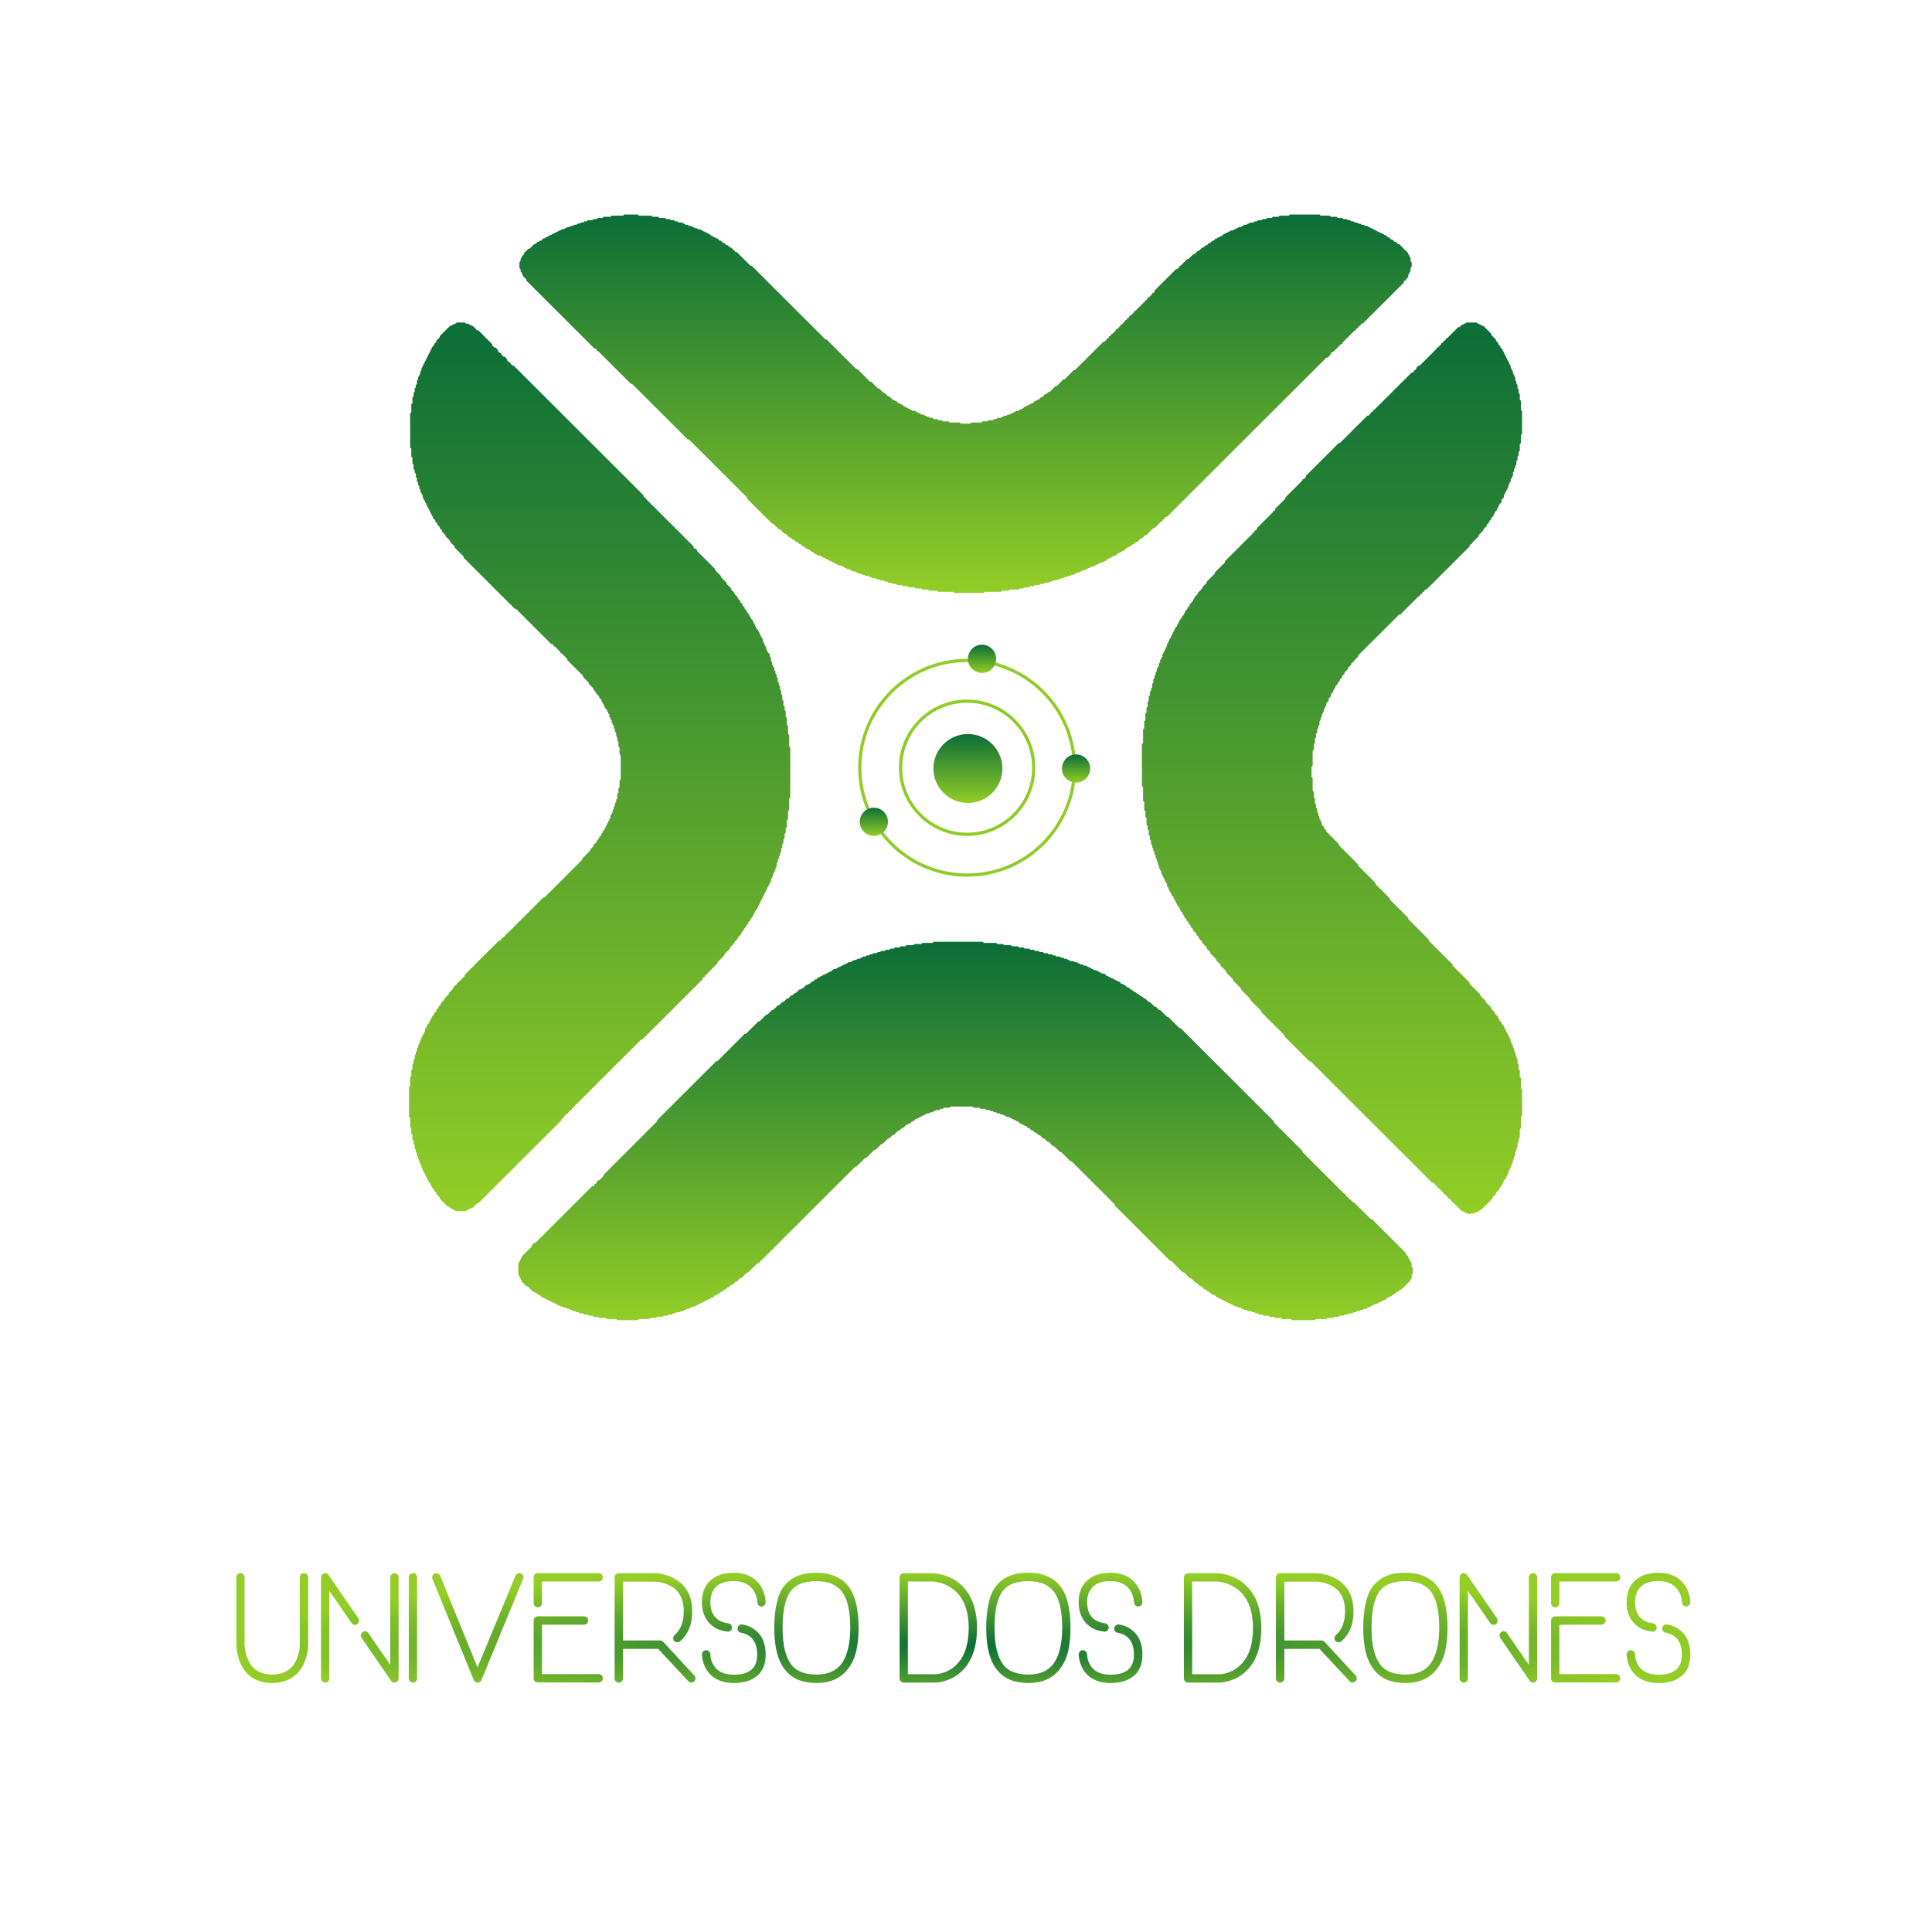 <svg xmlns="http://www.w3.org/2000/svg" fill="none" viewBox="0 0 1828 1828" height="1828" width="1828">
<path fill="url(#paint0_radial_56_80)" d="M257.625 1592.41C247.965 1592.41 239.823 1589.38 234.027 1583.58C223.815 1572.96 223.677 1557.22 223.677 1556.53V1492.5C223.677 1490.16 225.333 1488.5 227.679 1488.5C229.749 1488.5 231.405 1490.16 231.405 1492.5V1556.53C231.405 1556.81 231.681 1563.99 234.993 1571.02C239.133 1579.99 246.861 1584.41 257.625 1584.41C268.251 1584.41 276.117 1579.86 280.395 1570.75C283.569 1563.57 283.707 1556.53 283.707 1556.4V1492.5C283.707 1490.16 285.363 1488.5 287.571 1488.5C289.779 1488.5 291.573 1490.16 291.573 1492.5V1556.4C291.573 1556.81 291.573 1565.37 287.433 1574.2C284.949 1579.44 281.637 1583.72 277.359 1586.62C271.839 1590.48 265.215 1592.41 257.625 1592.41ZM373.141 1592C371.899 1592 370.657 1591.45 369.967 1590.21L342.091 1549.63C340.987 1547.84 341.401 1545.36 343.195 1544.25C344.851 1542.87 347.473 1543.29 348.577 1545.22L369.277 1575.3V1492.5C369.277 1490.29 371.071 1488.5 373.141 1488.5C375.349 1488.5 377.143 1490.29 377.143 1492.5V1588C377.143 1589.79 376.039 1591.31 374.383 1591.86C373.969 1591.86 373.555 1592 373.141 1592ZM307.729 1592C305.521 1592 303.727 1590.21 303.727 1588V1492.5C303.727 1490.71 304.831 1489.19 306.487 1488.64C308.143 1488.22 310.075 1488.78 310.903 1490.29L339.055 1531.14C340.159 1532.94 339.745 1535.42 338.089 1536.66C336.295 1537.9 333.811 1537.49 332.569 1535.56L311.593 1505.2V1588C311.593 1590.21 309.937 1592 307.729 1592ZM390.799 1592C388.591 1592 386.797 1590.34 386.797 1588V1492.5C386.797 1490.16 388.591 1488.5 390.799 1488.5C392.869 1488.5 394.663 1490.16 394.663 1492.5V1588C394.663 1590.34 392.869 1592 390.799 1592ZM409.187 1494.02C408.359 1491.95 409.325 1489.6 411.395 1488.78C413.327 1488.09 415.673 1488.91 416.501 1491.12L451.829 1577.65L487.709 1490.98C488.399 1489.47 489.779 1488.5 491.435 1488.5C491.849 1488.5 492.401 1488.64 492.815 1488.78C494.885 1489.6 495.851 1491.95 494.885 1494.02L455.555 1589.52C455.003 1591.03 453.623 1592 451.829 1592C450.311 1592 448.931 1591.03 448.241 1589.52L409.187 1494.02ZM508.796 1520.79C506.588 1520.79 504.932 1519 504.932 1516.79V1492.36C504.932 1490.16 506.588 1488.5 508.796 1488.5H566.48C568.688 1488.5 570.344 1490.16 570.344 1492.36C570.344 1494.57 568.688 1496.37 566.48 1496.37H512.798V1516.79C512.798 1519 511.004 1520.79 508.796 1520.79ZM566.48 1591.86H508.796C506.588 1591.86 504.932 1590.21 504.932 1588V1533.35C504.932 1531.14 506.588 1529.35 508.796 1529.35H552.542C554.75 1529.35 556.544 1531.14 556.544 1533.35C556.544 1535.42 554.75 1537.21 552.542 1537.21H512.798V1584H566.48C568.688 1584 570.344 1585.79 570.344 1588C570.344 1590.21 568.688 1591.86 566.48 1591.86ZM656.998 1585.38C658.378 1586.89 658.378 1589.52 656.722 1590.9C655.894 1591.72 655.066 1592 653.962 1592C652.996 1592 651.892 1591.59 651.202 1590.62L622.774 1560.12H589.516V1588.14C589.516 1590.21 587.584 1592 585.514 1592C583.306 1592 581.512 1590.21 581.512 1588.14V1492.5C581.512 1490.29 583.306 1488.5 585.514 1488.5H619.186C620.152 1488.5 634.918 1488.64 645.406 1498.99C651.754 1505.2 654.928 1513.62 654.928 1524.24C654.928 1531 653.824 1537.08 651.616 1542.04C649.684 1546.32 646.924 1549.91 643.474 1552.95C641.68 1554.33 639.334 1554.05 637.816 1552.53C636.436 1550.88 636.85 1548.25 638.368 1546.87C644.164 1542.04 646.924 1534.45 646.924 1524.24C646.924 1515.96 644.578 1509.2 639.886 1504.51C635.608 1500.37 630.364 1498.44 626.638 1497.47C622.36 1496.5 619.186 1496.5 619.186 1496.5H589.516V1552.12H624.706C625.672 1552.12 626.776 1552.67 627.466 1553.36L656.998 1585.38ZM724.444 1515.96C724.444 1518.17 722.65 1519.96 720.58 1519.96C718.372 1519.96 716.578 1518.31 716.578 1516.1H716.44H716.578C716.44 1515.96 716.44 1510.72 713.542 1505.75C709.954 1499.4 703.33 1495.95 694.222 1495.95C676.006 1495.95 672.142 1506.99 672.142 1515.96C672.142 1524.1 675.04 1534.18 689.254 1535.97C691.324 1536.25 692.842 1538.32 692.566 1540.39C692.29 1542.32 690.634 1543.84 688.702 1543.84C688.564 1543.84 688.288 1543.84 688.15 1543.7C682.63 1543.15 678.076 1541.49 674.488 1538.73C671.314 1536.39 668.83 1533.49 667.174 1529.9C664.138 1523.97 664.138 1518.03 664.138 1515.96C664.138 1515 664.138 1512.79 664.552 1510.03C665.242 1506.58 666.208 1503.4 668.002 1500.51C670.21 1496.78 673.384 1493.88 677.386 1491.67C681.802 1489.47 687.598 1488.09 694.222 1488.09C709.54 1488.09 716.992 1495.68 720.58 1502.02C724.03 1508.37 724.444 1514.58 724.444 1515.82V1515.96ZM721.822 1551.57C724.444 1557.5 724.444 1563.3 724.444 1565.5C724.444 1567.99 724.444 1574.47 720.718 1580.68C718.372 1584.41 715.06 1587.03 711.058 1589.1C706.78 1591.17 700.984 1592.41 694.36 1592.41C678.904 1592.41 671.452 1585.1 668.002 1579.03C664.276 1572.4 664.138 1565.78 664.138 1565.5C664.138 1563.3 665.932 1561.36 668.14 1561.36C670.21 1561.36 672.142 1563.3 672.142 1565.5C672.142 1565.64 672.142 1570.47 674.902 1575.16C678.628 1581.51 684.976 1584.55 694.36 1584.55C709.264 1584.55 716.44 1578.2 716.44 1565.5C716.44 1553.77 711.334 1546.74 700.984 1544.8C698.776 1544.39 697.396 1542.32 697.948 1540.11C698.362 1537.9 700.294 1536.66 702.64 1537.08C707.47 1537.9 711.748 1539.84 715.06 1542.73C717.958 1544.94 720.304 1547.98 721.822 1551.57ZM772.619 1592.41C759.233 1592.41 749.573 1588.41 743.087 1580.27C736.049 1571.85 732.599 1558.74 732.599 1540.25C732.599 1530.87 733.427 1523.28 734.945 1516.65C736.463 1509.89 738.809 1504.37 742.259 1500.23C745.709 1495.95 749.987 1492.92 755.231 1490.85C760.061 1488.91 765.857 1488.09 772.619 1488.09C779.381 1488.09 785.315 1489.05 790.145 1491.4C795.389 1493.47 799.667 1496.92 803.117 1501.33C809.327 1509.89 812.363 1522.59 812.363 1540.25C812.363 1548.81 811.535 1556.4 810.017 1562.88C808.361 1569.23 805.739 1574.89 802.151 1579.3C795.527 1588 785.591 1592.41 772.619 1592.41ZM772.619 1496.09C760.889 1496.09 753.161 1498.99 748.331 1505.2C743.087 1512.1 740.465 1523.55 740.465 1540.25C740.465 1556.81 743.363 1568.13 748.883 1575.3C753.851 1581.51 761.717 1584.41 772.619 1584.41C783.245 1584.41 790.973 1581.1 796.217 1574.2C801.599 1566.88 804.497 1555.43 804.497 1540.25C804.497 1524.52 802.013 1513.48 796.907 1506.3C791.801 1499.4 783.935 1496.09 772.619 1496.09ZM885.093 1592H855.009C852.801 1592 851.145 1590.21 851.145 1588V1492.5C851.145 1490.29 852.801 1488.5 855.009 1488.5H882.195C882.609 1488.5 893.097 1488.64 903.447 1494.99C909.519 1498.85 914.487 1504.23 918.075 1510.86C922.215 1518.86 924.423 1528.66 924.423 1540.25C924.423 1551.7 922.491 1561.64 918.489 1569.64C915.177 1576.27 910.761 1581.37 904.965 1585.38C895.167 1591.86 885.507 1592 885.093 1592ZM859.011 1584.13H885.093C885.231 1584.13 893.235 1584 900.825 1578.61C911.175 1571.3 916.557 1558.6 916.557 1540.25C916.557 1522.17 910.761 1509.2 899.445 1502.02C891.027 1496.5 882.333 1496.37 882.195 1496.37H859.011V1584.13ZM973.15 1592.41C959.764 1592.41 950.104 1588.41 943.618 1580.27C936.58 1571.85 933.13 1558.74 933.13 1540.25C933.13 1530.87 933.958 1523.28 935.476 1516.65C936.994 1509.89 939.34 1504.37 942.79 1500.23C946.24 1495.95 950.518 1492.92 955.762 1490.85C960.592 1488.91 966.388 1488.09 973.15 1488.09C979.912 1488.09 985.846 1489.05 990.676 1491.4C995.92 1493.47 1000.2 1496.92 1003.65 1501.33C1009.86 1509.89 1012.89 1522.59 1012.89 1540.25C1012.89 1548.81 1012.07 1556.4 1010.55 1562.88C1008.89 1569.23 1006.27 1574.89 1002.68 1579.3C996.058 1588 986.122 1592.41 973.15 1592.41ZM973.15 1496.09C961.42 1496.09 953.692 1498.99 948.862 1505.2C943.618 1512.1 940.996 1523.55 940.996 1540.25C940.996 1556.81 943.894 1568.13 949.414 1575.3C954.382 1581.51 962.248 1584.41 973.15 1584.41C983.776 1584.41 991.504 1581.1 996.748 1574.2C1002.13 1566.88 1005.03 1555.43 1005.03 1540.25C1005.03 1524.52 1002.54 1513.48 997.438 1506.3C992.332 1499.4 984.466 1496.09 973.15 1496.09ZM1080.9 1515.96C1080.9 1518.17 1079.11 1519.96 1077.04 1519.96C1074.83 1519.96 1073.03 1518.31 1073.03 1516.1H1072.9H1073.03C1072.9 1515.96 1072.9 1510.72 1070 1505.75C1066.41 1499.4 1059.79 1495.95 1050.68 1495.95C1032.46 1495.95 1028.6 1506.99 1028.6 1515.96C1028.6 1524.1 1031.5 1534.18 1045.71 1535.97C1047.78 1536.25 1049.3 1538.32 1049.02 1540.39C1048.75 1542.32 1047.09 1543.84 1045.16 1543.84C1045.02 1543.84 1044.74 1543.84 1044.61 1543.7C1039.09 1543.15 1034.53 1541.49 1030.94 1538.73C1027.77 1536.39 1025.29 1533.49 1023.63 1529.9C1020.59 1523.97 1020.59 1518.03 1020.59 1515.96C1020.59 1515 1020.59 1512.79 1021.01 1510.03C1021.7 1506.58 1022.66 1503.4 1024.46 1500.51C1026.67 1496.78 1029.84 1493.88 1033.84 1491.67C1038.26 1489.47 1044.05 1488.09 1050.68 1488.09C1066 1488.09 1073.45 1495.68 1077.04 1502.02C1080.49 1508.37 1080.9 1514.58 1080.9 1515.82V1515.96ZM1078.28 1551.57C1080.9 1557.5 1080.9 1563.3 1080.9 1565.5C1080.9 1567.99 1080.9 1574.47 1077.17 1580.68C1074.83 1584.41 1071.52 1587.03 1067.51 1589.1C1063.24 1591.17 1057.44 1592.41 1050.82 1592.41C1035.36 1592.41 1027.91 1585.1 1024.46 1579.03C1020.73 1572.4 1020.59 1565.78 1020.59 1565.5C1020.59 1563.3 1022.39 1561.36 1024.6 1561.36C1026.67 1561.36 1028.6 1563.3 1028.6 1565.5C1028.6 1565.64 1028.6 1570.47 1031.36 1575.16C1035.08 1581.51 1041.43 1584.55 1050.82 1584.55C1065.72 1584.55 1072.9 1578.2 1072.9 1565.5C1072.9 1553.77 1067.79 1546.74 1057.44 1544.8C1055.23 1544.39 1053.85 1542.32 1054.4 1540.11C1054.82 1537.9 1056.75 1536.66 1059.1 1537.08C1063.93 1537.9 1068.2 1539.84 1071.52 1542.73C1074.41 1544.94 1076.76 1547.98 1078.28 1551.57ZM1154.09 1592H1124C1121.79 1592 1120.14 1590.21 1120.14 1588V1492.5C1120.14 1490.29 1121.79 1488.5 1124 1488.5H1151.19C1151.6 1488.5 1162.09 1488.64 1172.44 1494.99C1178.51 1498.85 1183.48 1504.23 1187.07 1510.86C1191.21 1518.86 1193.42 1528.66 1193.42 1540.25C1193.42 1551.7 1191.48 1561.64 1187.48 1569.64C1184.17 1576.27 1179.75 1581.37 1173.96 1585.38C1164.16 1591.86 1154.5 1592 1154.09 1592ZM1128 1584.13H1154.09C1154.22 1584.13 1162.23 1584 1169.82 1578.61C1180.17 1571.3 1185.55 1558.6 1185.55 1540.25C1185.55 1522.17 1179.75 1509.2 1168.44 1502.02C1160.02 1496.5 1151.33 1496.37 1151.19 1496.37H1128V1584.13ZM1282.71 1585.38C1284.09 1586.89 1284.09 1589.52 1282.44 1590.9C1281.61 1591.72 1280.78 1592 1279.68 1592C1278.71 1592 1277.61 1591.59 1276.92 1590.62L1248.49 1560.12H1215.23V1588.14C1215.23 1590.21 1213.3 1592 1211.23 1592C1209.02 1592 1207.23 1590.21 1207.23 1588.14V1492.5C1207.23 1490.29 1209.02 1488.5 1211.23 1488.5H1244.9C1245.87 1488.5 1260.63 1488.64 1271.12 1498.99C1277.47 1505.2 1280.64 1513.62 1280.64 1524.24C1280.64 1531 1279.54 1537.08 1277.33 1542.04C1275.4 1546.32 1272.64 1549.91 1269.19 1552.95C1267.4 1554.33 1265.05 1554.05 1263.53 1552.53C1262.15 1550.88 1262.57 1548.25 1264.08 1546.87C1269.88 1542.04 1272.64 1534.45 1272.64 1524.24C1272.64 1515.96 1270.29 1509.2 1265.6 1504.51C1261.32 1500.37 1256.08 1498.44 1252.35 1497.47C1248.08 1496.5 1244.9 1496.5 1244.9 1496.5H1215.23V1552.12H1250.42C1251.39 1552.12 1252.49 1552.67 1253.18 1553.36L1282.71 1585.38ZM1329.87 1592.41C1316.49 1592.41 1306.83 1588.41 1300.34 1580.27C1293.3 1571.85 1289.85 1558.74 1289.85 1540.25C1289.85 1530.87 1290.68 1523.28 1292.2 1516.65C1293.72 1509.89 1296.06 1504.37 1299.51 1500.23C1302.96 1495.95 1307.24 1492.92 1312.49 1490.85C1317.32 1488.91 1323.11 1488.09 1329.87 1488.09C1336.64 1488.09 1342.57 1489.05 1347.4 1491.4C1352.64 1493.47 1356.92 1496.92 1360.37 1501.33C1366.58 1509.89 1369.62 1522.59 1369.62 1540.25C1369.62 1548.81 1368.79 1556.4 1367.27 1562.88C1365.62 1569.23 1362.99 1574.89 1359.41 1579.3C1352.78 1588 1342.85 1592.41 1329.87 1592.41ZM1329.87 1496.09C1318.14 1496.09 1310.42 1498.99 1305.59 1505.2C1300.34 1512.1 1297.72 1523.55 1297.72 1540.25C1297.72 1556.81 1300.62 1568.13 1306.14 1575.3C1311.11 1581.51 1318.97 1584.41 1329.87 1584.41C1340.5 1584.41 1348.23 1581.1 1353.47 1574.2C1358.85 1566.88 1361.75 1555.43 1361.75 1540.25C1361.75 1524.52 1359.27 1513.48 1354.16 1506.3C1349.06 1499.4 1341.19 1496.09 1329.87 1496.09ZM1450.46 1592C1449.22 1592 1447.97 1591.45 1447.28 1590.21L1419.41 1549.63C1418.3 1547.84 1418.72 1545.36 1420.51 1544.25C1422.17 1542.87 1424.79 1543.29 1425.89 1545.22L1446.59 1575.3V1492.5C1446.59 1490.29 1448.39 1488.5 1450.46 1488.5C1452.67 1488.5 1454.46 1490.29 1454.46 1492.5V1588C1454.46 1589.79 1453.36 1591.31 1451.7 1591.86C1451.29 1591.86 1450.87 1592 1450.46 1592ZM1385.05 1592C1382.84 1592 1381.04 1590.21 1381.04 1588V1492.5C1381.04 1490.71 1382.15 1489.19 1383.8 1488.64C1385.46 1488.22 1387.39 1488.78 1388.22 1490.29L1416.37 1531.14C1417.48 1532.94 1417.06 1535.42 1415.41 1536.66C1413.61 1537.9 1411.13 1537.49 1409.89 1535.56L1388.91 1505.2V1588C1388.91 1590.21 1387.25 1592 1385.05 1592ZM1471.43 1520.79C1469.22 1520.79 1467.56 1519 1467.56 1516.79V1492.36C1467.56 1490.16 1469.22 1488.5 1471.43 1488.5H1529.11C1531.32 1488.5 1532.98 1490.16 1532.98 1492.36C1532.98 1494.57 1531.32 1496.37 1529.11 1496.37H1475.43V1516.79C1475.43 1519 1473.64 1520.79 1471.43 1520.79ZM1529.11 1591.86H1471.43C1469.22 1591.86 1467.56 1590.21 1467.56 1588V1533.35C1467.56 1531.14 1469.22 1529.35 1471.43 1529.35H1515.17C1517.38 1529.35 1519.18 1531.14 1519.18 1533.35C1519.18 1535.42 1517.38 1537.21 1515.17 1537.21H1475.43V1584H1529.11C1531.32 1584 1532.98 1585.79 1532.98 1588C1532.98 1590.21 1531.32 1591.86 1529.11 1591.86ZM1599.34 1515.96C1599.34 1518.17 1597.55 1519.96 1595.48 1519.96C1593.27 1519.96 1591.48 1518.31 1591.48 1516.1H1591.34H1591.48C1591.34 1515.96 1591.34 1510.72 1588.44 1505.75C1584.85 1499.4 1578.23 1495.95 1569.12 1495.95C1550.9 1495.95 1547.04 1506.99 1547.04 1515.96C1547.04 1524.1 1549.94 1534.18 1564.15 1535.97C1566.22 1536.25 1567.74 1538.32 1567.46 1540.39C1567.19 1542.32 1565.53 1543.84 1563.6 1543.84C1563.46 1543.84 1563.19 1543.84 1563.05 1543.7C1557.53 1543.15 1552.97 1541.49 1549.39 1538.73C1546.21 1536.39 1543.73 1533.49 1542.07 1529.9C1539.04 1523.97 1539.04 1518.03 1539.04 1515.96C1539.04 1515 1539.04 1512.79 1539.45 1510.03C1540.14 1506.58 1541.11 1503.4 1542.9 1500.51C1545.11 1496.78 1548.28 1493.88 1552.28 1491.67C1556.7 1489.47 1562.5 1488.09 1569.12 1488.09C1584.44 1488.09 1591.89 1495.68 1595.48 1502.02C1598.93 1508.37 1599.34 1514.58 1599.34 1515.82V1515.96ZM1596.72 1551.57C1599.34 1557.5 1599.34 1563.3 1599.34 1565.5C1599.34 1567.99 1599.34 1574.47 1595.62 1580.68C1593.27 1584.41 1589.96 1587.03 1585.96 1589.1C1581.68 1591.17 1575.88 1592.41 1569.26 1592.41C1553.8 1592.41 1546.35 1585.1 1542.9 1579.03C1539.17 1572.4 1539.04 1565.78 1539.04 1565.5C1539.04 1563.3 1540.83 1561.36 1543.04 1561.36C1545.11 1561.36 1547.04 1563.3 1547.04 1565.5C1547.04 1565.64 1547.04 1570.47 1549.8 1575.16C1553.53 1581.51 1559.87 1584.55 1569.26 1584.55C1584.16 1584.55 1591.34 1578.2 1591.34 1565.5C1591.34 1553.77 1586.23 1546.74 1575.88 1544.8C1573.67 1544.39 1572.29 1542.32 1572.85 1540.11C1573.26 1537.9 1575.19 1536.66 1577.54 1537.08C1582.37 1537.9 1586.65 1539.84 1589.96 1542.73C1592.86 1544.94 1595.2 1547.98 1596.72 1551.57Z"></path>
<path fill="url(#paint1_linear_56_80)" d="M883.416 891.102L882.339 892.177H872.647L871.571 893.252H865.11L864.033 894.327H857.572L856.495 895.402H852.188L851.111 896.477H846.804L845.727 897.553H842.496L841.42 898.628H838.189L837.112 899.703H833.882L832.805 900.778H830.651L829.574 901.853H826.344L825.267 902.928H823.114L822.037 904.003H819.883L818.806 905.079H816.653L815.576 906.154H814.499L813.422 907.229H811.268L810.192 908.304H808.038L806.961 909.379H805.884L804.808 910.454H802.654L801.577 911.53H800.5L799.423 912.605H798.347L797.27 913.68H796.193L795.116 914.755H794.039L792.962 915.83H791.886L790.809 916.905H788.655L786.502 919.056H785.425L784.348 920.131H783.271L782.194 921.206H781.117L780.041 922.281H778.964L777.887 923.356H776.81L775.733 924.431H774.656L772.503 926.582H771.426L769.272 928.732H768.196L766.042 930.882H764.965L763.888 931.958H762.811L759.581 935.183H758.504L757.427 936.258H756.35L753.12 939.484H752.043L749.89 941.634H748.813L745.582 944.86H744.505L741.275 948.085H740.198L736.968 951.31H735.891L731.584 955.611H730.507L726.199 959.912H725.123L718.662 966.363H717.585L705.74 978.189H704.663L678.819 1003.99H677.742L621.747 1059.9V1060.98L571.137 1111.51V1112.58L566.829 1116.88H565.753L564.676 1117.96V1119.04L563.599 1120.11H562.522V1121.19L561.445 1122.26H560.369L506.527 1176.02H505.451L503.297 1178.17V1179.24L493.605 1188.92V1190L492.529 1191.07V1192.15L491.452 1193.22V1194.3L490.375 1195.37V1206.12L491.452 1207.2V1208.27L492.529 1209.35V1210.42L493.605 1211.5V1212.57L497.913 1216.87H498.99L504.374 1222.25H505.451L506.527 1223.33H507.604L509.758 1225.48H510.835L512.988 1227.63H514.065L515.142 1228.7H516.219L517.296 1229.78H518.372L519.449 1230.85H520.526L521.603 1231.93H522.68L523.757 1233H524.833L525.91 1234.08H526.987L528.064 1235.15H529.141L530.217 1236.23H532.371L533.448 1237.3H535.602L536.678 1238.38H538.832L539.909 1239.45H540.986L542.063 1240.53H544.216L545.293 1241.6H547.447L548.523 1242.68H551.754L552.831 1243.75H556.061L557.138 1244.83H560.369L561.445 1245.9H565.753L566.829 1246.98H573.29L574.367 1248.05H582.982L584.059 1249.13H603.441L604.518 1248.05H614.21L615.287 1246.98H620.671L621.747 1245.9H627.132L628.208 1244.83H631.439L632.516 1243.75H635.746L636.823 1242.68H638.977L640.053 1241.6H643.284L644.361 1240.53H646.514L647.591 1239.45H648.668L649.745 1238.38H651.899L652.975 1237.3H654.052L655.129 1236.23H657.283L658.359 1235.15H659.436L660.513 1234.08H661.59L662.667 1233H663.744L664.82 1231.93H665.897L666.974 1230.85H668.051L669.128 1229.78H670.205L671.281 1228.7H672.358L673.435 1227.63H674.512L676.666 1225.48H677.742L678.819 1224.4H679.896L682.05 1222.25H683.126L685.28 1220.1H686.357L688.511 1217.95H689.587L691.741 1215.8H692.818L696.048 1212.57H697.125L700.356 1209.35H701.432L706.817 1203.97H707.893L716.508 1195.37H717.585L809.115 1103.98H810.192L818.806 1095.38H819.883L827.421 1087.86H828.498L833.882 1082.48H834.959L840.343 1077.1H841.42L844.65 1073.88H845.727L850.034 1069.58H851.111L853.265 1067.43H854.341L857.572 1064.2H858.649L859.726 1063.13H860.802L862.956 1060.98H864.033L866.186 1058.83H867.263L868.34 1057.75H869.417L870.494 1056.68H871.571L872.647 1055.6H873.724L874.801 1054.53H875.878L876.955 1053.45H879.108L880.185 1052.38H882.339L883.416 1051.3H884.492L885.569 1050.23H888.8L889.877 1049.15H892.03L893.107 1048.07H898.491L899.568 1047H920.028L921.104 1048.07H926.489L927.565 1049.15H931.873L932.95 1050.23H936.18L937.257 1051.3H939.41L940.487 1052.38H942.641L943.718 1053.45H945.871L946.948 1054.53H949.102L950.179 1055.6H951.256L952.332 1056.68H954.486L955.563 1057.75H956.64L957.716 1058.83H958.793L959.87 1059.9H960.947L962.024 1060.98H963.101L965.254 1063.13H966.331L967.408 1064.2H968.485L969.562 1065.28H970.638L972.792 1067.43H973.869L976.022 1069.58H977.099L979.253 1071.73H980.33L982.483 1073.88H983.56L986.791 1077.1H987.868L991.098 1080.33H992.175L996.482 1084.63H997.559L1002.94 1090.01H1004.02L1012.63 1098.61H1013.71L1054.63 1139.46V1140.54L1107.39 1193.22H1108.47L1119.24 1203.97H1120.32L1125.7 1209.35H1126.78L1131.09 1213.65H1132.16L1135.39 1216.87H1136.47L1139.7 1220.1H1140.78L1142.93 1222.25H1144.01L1146.16 1224.4H1147.24L1148.31 1225.48H1149.39L1151.54 1227.63H1152.62L1153.7 1228.7H1154.78L1155.85 1229.78H1156.93L1158.01 1230.85H1159.08L1160.16 1231.93H1161.24L1162.31 1233H1163.39L1164.47 1234.08H1165.54L1166.62 1235.15H1167.7L1168.77 1236.23H1170.93L1172 1237.3H1174.16L1175.23 1238.38H1176.31L1177.39 1239.45H1179.54L1180.62 1240.53H1183.85L1184.93 1241.6H1187.08L1188.16 1242.68H1190.31L1191.39 1243.75H1194.62L1195.69 1244.83H1200L1201.08 1245.9H1205.39L1206.46 1246.98H1211.85L1212.92 1248.05H1221.54L1222.62 1249.13H1244.15L1245.23 1248.05H1254.92L1256 1246.98H1261.38L1262.46 1245.9H1266.76L1267.84 1244.83H1271.07L1272.15 1243.75H1275.38L1276.46 1242.68H1279.69L1280.76 1241.6H1282.92L1283.99 1240.53H1286.15L1287.22 1239.45H1289.38L1290.46 1238.38H1292.61L1293.69 1237.3H1294.76L1295.84 1236.23H1296.92L1297.99 1235.15H1299.07L1300.15 1234.08H1302.3L1303.38 1233H1304.45L1305.53 1231.93H1306.61L1307.68 1230.85H1308.76L1309.84 1229.78H1310.91L1313.07 1227.63H1314.15L1315.22 1226.55H1316.3L1318.45 1224.4H1319.53L1321.68 1222.25H1322.76L1324.91 1220.1H1325.99L1334.6 1211.5V1210.42L1335.68 1209.35V1206.12L1336.76 1205.05V1199.67L1335.68 1198.6V1195.37L1334.6 1194.3V1193.22L1333.53 1192.15V1191.07L1332.45 1190V1188.92L1330.3 1186.77V1185.7L1297.99 1153.44H1296.92L1280.76 1137.31H1279.69L1278.61 1136.24V1135.16H1277.53L1273.23 1130.86V1129.79H1272.15L1235.54 1093.23V1092.16H1234.46L1232.31 1090.01V1088.93L1205.39 1062.05V1060.98L1117.09 972.814H1116.01L1105.24 962.062H1104.16L1097.7 955.611H1096.63L1093.4 952.386H1092.32L1088.01 948.085H1086.94L1083.7 944.86H1082.63L1080.47 942.709H1079.4L1077.24 940.559H1076.17L1074.01 938.409H1072.94L1070.78 936.258H1069.71L1067.55 934.108H1066.48L1064.32 931.958H1063.25L1062.17 930.882H1061.09L1058.94 928.732H1057.86L1056.78 927.657H1055.71L1054.63 926.582H1053.55L1052.48 925.507H1051.4L1050.32 924.431H1049.25L1048.17 923.356H1047.09L1044.94 921.206H1042.79L1041.71 920.131H1040.63L1039.56 919.056H1038.48L1037.4 917.981H1035.25L1034.17 916.905H1033.09L1032.02 915.83H1030.94L1029.86 914.755H1028.79L1027.71 913.68H1025.56L1024.48 912.605H1022.33L1021.25 911.53H1020.17L1019.1 910.454H1016.94L1015.86 909.379H1012.63L1011.56 908.304H1010.48L1009.4 907.229H1007.25L1006.17 906.154H1004.02L1002.94 905.079H999.713L998.636 904.003H996.482L995.405 902.928H992.175L991.098 901.853H987.868L986.791 900.778H983.56L982.483 899.703H979.253L978.176 898.628H974.946L973.869 897.553H969.562L968.485 896.477H964.177L963.101 895.402H957.716L956.64 894.327H950.179L949.102 893.252H943.718L942.641 892.177H930.796L929.719 891.102H883.416Z"></path>
<path fill="url(#paint2_linear_56_80)" d="M1387.37 305.141L1386.29 306.216H1385.22L1384.14 307.291H1383.06L1380.91 309.441H1379.83L1369.06 320.193H1367.99V321.268L1366.91 322.343H1365.83V323.418L1364.76 324.493H1363.68V325.569L1360.45 328.794H1359.37V329.869L1343.22 345.997H1342.14L1339.99 348.147V349.222L1338.91 350.297H1337.84V351.372L1336.76 352.448H1335.68L1300.15 387.928H1299.07V389.003L1297.99 390.078H1296.92V391.153L1294.76 393.304H1293.69L1267.84 419.107H1266.77L1235.54 450.287V451.362L1233.38 453.513H1232.31V454.588L1216.15 470.715V471.79L1206.46 481.467V482.542L1205.39 483.617H1204.31V484.692L1189.23 499.744V500.82L1188.16 501.895H1187.08V502.97L1186 504.045H1184.93V505.12L1159.08 530.924V531.999L1149.39 541.676V542.751L1141.85 550.277V551.352L1137.55 555.653V556.728L1133.24 561.029V562.104L1130.01 565.329V566.404L1128.93 567.479V568.555L1125.7 571.78V572.855L1123.55 575.006V576.081L1121.39 578.231V579.306L1120.32 580.381V581.457L1118.16 583.607V584.682L1116.01 586.832V587.907L1114.93 588.983V590.058L1113.86 591.133V592.208L1111.7 594.358V595.434L1110.63 596.509V597.584L1109.55 598.659V599.734L1108.47 600.809V601.885L1107.4 602.96V604.035L1106.32 605.11V606.185L1105.24 607.26V608.336L1104.16 609.411V611.561L1103.09 612.636V613.711L1102.01 614.786V615.862L1100.93 616.937V618.012L1099.86 619.087V621.237L1098.78 622.313V623.388L1097.7 624.463V626.613L1096.63 627.688V629.839L1095.55 630.914V631.989L1094.47 633.064V635.214L1093.4 636.29V638.44L1092.32 639.515V641.665L1091.24 642.741V645.966L1090.17 647.041V650.267L1089.09 651.342V653.492L1088.01 654.567V657.793L1086.94 658.868V663.169L1085.86 664.244V668.544L1084.78 669.62V673.92L1083.71 674.995V681.446L1082.63 682.522V688.972L1081.55 690.048V702.95L1080.47 704.025V743.806L1081.55 744.881V757.783L1082.63 758.858V766.384L1083.71 767.459V772.835L1084.78 773.91V780.361L1085.86 781.436V784.662L1086.94 785.737V790.037L1088.01 791.113V794.338L1089.09 795.413V798.639L1090.17 799.714V801.864L1091.24 802.939V805.09L1092.32 806.165V808.315L1093.4 809.39V811.541L1094.47 812.616V814.766L1095.55 815.841V817.992L1096.63 819.067V821.217L1097.7 822.292V823.367L1098.78 824.443V826.593L1099.86 827.668V828.743L1100.93 829.818V830.893L1102.01 831.969V833.044L1103.09 834.119V835.194L1104.16 836.269V838.42L1105.24 839.495V840.57L1106.32 841.645V842.72L1107.4 843.795V844.871L1108.47 845.946V847.021L1110.63 849.171V850.246L1111.7 851.321V852.397L1112.78 853.472V854.547L1113.86 855.622V856.697L1116.01 858.848V859.923L1117.09 860.998V862.073L1119.24 864.223V865.299L1120.32 866.374V867.449L1122.47 869.599V870.674L1124.62 872.825V873.9L1126.78 876.05V877.125L1128.93 879.276V880.351L1132.16 883.576V884.651L1134.32 886.802V887.877L1137.55 891.102V892.178L1141.85 896.478V897.553L1145.08 900.779V901.854L1150.47 907.23V908.305L1154.78 912.606V913.681L1160.16 919.057V920.132L1166.62 926.583V927.658L1174.16 935.184V936.259L1182.77 944.86V945.936L1193.54 956.687V957.762L1215.08 979.265V980.341L1238.77 1003.99H1239.84L1355.06 1119.04H1356.14L1359.37 1122.26V1123.34H1360.45L1365.83 1128.71V1129.79H1366.91L1370.14 1133.01V1134.09H1371.22L1374.45 1137.31V1138.39H1375.52L1383.06 1145.92H1384.14L1385.22 1146.99H1386.29L1387.37 1148.07H1389.52L1390.6 1149.14L1391.68 1148.07H1394.91L1395.98 1146.99H1398.14L1400.29 1144.84H1401.37L1412.14 1134.09V1133.01L1415.37 1129.79V1128.71L1418.6 1125.49V1124.41L1420.75 1122.26V1121.19L1421.83 1120.11V1119.04L1422.9 1117.96V1116.89L1425.06 1114.74V1113.66L1426.14 1112.59V1111.51L1427.21 1110.43V1108.28L1428.29 1107.21V1106.13L1429.37 1105.06V1103.98L1430.44 1102.91V1100.76L1431.52 1099.68V1097.53L1432.6 1096.46V1094.31L1433.67 1093.23V1090.01L1434.75 1088.93V1086.78L1435.83 1085.71V1081.41L1436.9 1080.33V1077.1L1437.98 1076.03V1068.5L1439.06 1067.43V1056.68L1440.13 1055.6V1030.87L1439.06 1029.8V1020.12L1437.98 1019.05V1012.6L1436.9 1011.52V1007.22L1435.83 1006.14V1001.84L1434.75 1000.77V998.618L1433.67 997.543V995.393L1432.6 994.318V992.167L1431.52 991.092V988.942L1430.44 987.867V986.792L1429.37 985.716V983.566L1428.29 982.491V981.416L1427.21 980.341V979.265L1426.14 978.19V977.115L1425.06 976.04V974.965L1423.98 973.89V972.814L1422.9 971.739V970.664L1420.75 968.514V967.439L1418.6 965.288V964.213L1417.52 963.138V962.063L1414.29 958.837V957.762L1411.06 954.537V953.462L1405.68 948.086V947.011L1400.29 941.635V940.56L1390.6 930.883V929.808L1374.45 913.681V912.606L1351.83 890.027V888.952L1332.45 869.599V868.524L1315.22 851.321V850.246L1301.22 836.269V835.194L1285.07 819.067V817.992L1266.77 799.714V798.639L1254.92 786.812V785.737L1252.77 783.586V782.511L1250.61 780.361V778.211L1249.54 777.136V776.06L1248.46 774.985V772.835L1247.38 771.76V769.609L1246.31 768.534V765.309L1245.23 764.234V761.008L1244.15 759.933V755.632L1243.07 754.557V749.181L1242 748.106V736.279L1240.92 735.204V725.528L1242 724.453V710.476L1243.07 709.4V704.025L1244.15 702.95V698.649L1245.23 697.574V694.348L1246.31 693.273V690.048L1247.38 688.972V686.822L1248.46 685.747V682.522L1249.54 681.446V679.296L1250.61 678.221V676.071L1251.69 674.995V673.92L1252.77 672.845V670.695L1253.84 669.62V668.544L1254.92 667.469V665.319L1257.07 663.169V661.018L1259.23 658.868V656.718L1261.38 654.567V653.492L1262.46 652.417V651.342L1263.53 650.267V649.192L1265.69 647.041V645.966L1267.84 643.816V642.741L1270 640.59V639.515L1272.15 637.365V636.29L1275.38 633.064V631.989L1278.61 628.764V627.688L1279.69 626.613H1280.76V625.538L1285.07 621.237V620.162L1323.84 581.457H1324.91L1342.14 564.254H1343.22V563.179L1344.3 562.104H1345.37V561.029L1346.45 559.953H1347.53V558.878L1348.6 557.803H1349.68L1390.6 516.947V515.872L1391.68 514.797H1392.75V513.722L1399.21 507.271V506.195L1403.52 501.895V500.82L1406.75 497.594V496.519L1408.91 494.369V493.293L1411.06 491.143V490.068L1413.21 487.918V486.843L1414.29 485.767V484.692L1416.44 482.542V481.467L1417.52 480.392V479.316L1418.6 478.241V477.166L1420.75 475.016V472.865L1422.9 470.715V468.565L1423.98 467.49V466.415L1425.06 465.339V464.264L1426.14 463.189V462.114L1427.21 461.039V458.888L1428.29 457.813V456.738L1429.37 455.663V453.513L1430.44 452.437V451.362L1431.52 450.287V447.062L1432.6 445.986V443.836L1433.67 442.761V440.611L1434.75 439.536V436.31L1435.83 435.235V432.009L1436.9 430.934V427.709L1437.98 426.634V420.183L1439.06 419.107V411.581L1440.13 410.506V389.003L1439.06 387.928V379.327L1437.98 378.251V372.876L1436.9 371.8V368.575L1435.83 367.5V364.274L1434.75 363.199V361.049L1433.67 359.974V356.748L1432.6 355.673V354.598L1431.52 353.523V351.372L1430.44 350.297V349.222L1429.37 348.147V345.997L1428.29 344.922V343.846L1427.21 342.771V341.696L1426.14 340.621V339.546L1425.06 338.471V337.395L1423.98 336.32V335.245L1422.9 334.17V333.095L1421.83 332.02V330.944L1419.67 328.794V327.719L1417.52 325.569V324.493L1415.37 322.343V321.268L1411.06 316.967V315.892L1403.52 308.366H1402.44L1401.37 307.291H1400.29L1399.21 306.216H1398.14L1397.06 305.141H1387.37Z"></path>
<path fill="url(#paint3_linear_56_80)" d="M432.227 305.141L431.15 306.216H430.073L428.996 307.291H427.919L426.842 308.366H425.766L416.074 318.043V319.118L412.844 322.343V323.418L410.69 325.569V326.644L408.536 328.794V329.869L407.46 330.944V332.02L406.383 333.095V334.17L405.306 335.245V336.32L404.229 337.395V338.471L403.152 339.546V340.621L402.076 341.696V342.771L400.999 343.846V344.922L399.922 345.997V347.072L398.845 348.147V350.297L397.768 351.372V353.523L396.691 354.598V355.673L395.615 356.748V358.899L394.538 359.974V363.199L393.461 364.274V366.425L392.384 367.5V370.725L391.307 371.801V375.026L390.23 376.101V381.477L389.154 382.552V390.078L388.077 391.153V423.408L389.154 424.483V432.009L390.23 433.085V438.46L391.307 439.536V443.836L392.384 444.911V447.062L393.461 448.137V451.362L394.538 452.437V455.663L395.615 456.738V458.888L396.691 459.964V462.114L397.768 463.189V465.339L398.845 466.415V467.49L399.922 468.565V470.715L400.999 471.79V472.865L402.076 473.941V475.016L403.152 476.091V477.166L404.229 478.241V479.316L405.306 480.392V481.467L406.383 482.542V483.617L407.46 484.692V485.767L408.536 486.843V487.918L409.613 488.993V490.068L411.767 492.218V493.294L413.921 495.444V496.519L416.074 498.669V499.744L418.228 501.895V502.97L421.458 506.195V507.271L425.766 511.571V512.646L430.073 516.947V518.022L438.688 526.623V527.699L487.145 576.081H488.221L521.603 609.411H522.68L523.757 610.486V611.561H524.833L530.218 616.937V618.012H531.294L536.678 623.388V624.463L551.754 639.515V640.59L557.138 645.966V647.041L561.445 651.342V652.417L563.599 654.567V655.643L566.83 658.868V659.943L568.983 662.094V663.169L570.06 664.244V665.319L571.137 666.394V667.469L572.214 668.544V669.62L574.367 671.77V672.845L575.444 673.92V674.995L576.521 676.071V678.221L577.598 679.296V680.371L578.675 681.446V683.597L579.751 684.672V685.747L580.828 686.822V688.972L581.905 690.048V692.198L582.982 693.273V696.499L584.059 697.574V700.799L585.136 701.874V706.175L586.212 707.25V713.701L587.289 714.776V737.355L586.212 738.43V744.881L585.136 745.956V750.257L584.059 751.332V755.632L582.982 756.708V758.858L581.905 759.933V762.083L580.828 763.158V765.309L579.751 766.384V768.534L578.675 769.609V770.685L577.598 771.76V773.91L576.521 774.985V776.06L575.444 777.136V778.211L574.367 779.286V780.361L573.291 781.436V782.511L572.214 783.587V784.662L570.06 786.812V787.887L568.983 788.962V790.037L566.83 792.188V793.263L564.676 795.413V796.488L561.445 799.714V800.789L558.215 804.015V805.09L550.677 812.616V813.691L515.142 849.171H514.065L479.607 883.576H478.53V884.651L475.3 887.877H474.223V888.952L473.146 890.027H472.069L439.764 922.282V923.357L428.996 934.109V935.184L424.689 939.485V940.56L420.382 944.86V945.936L417.151 949.161V950.236L414.997 952.387V953.462L412.844 955.612V956.687L410.69 958.837V959.913L408.536 962.063V963.138L407.46 964.213V965.288L406.383 966.364V967.439L404.229 969.589V970.664L403.152 971.739V972.815L402.076 973.89V976.04L400.999 977.115V978.19L399.922 979.266V980.341L398.845 981.416V982.491L397.768 983.566V985.716L396.691 986.792V987.867L395.615 988.942V991.092L394.538 992.167V994.318L393.461 995.393V997.543L392.384 998.618V1001.84L391.307 1002.92V1006.14L390.23 1007.22V1011.52L389.154 1012.6V1017.97L388.077 1019.05V1027.65L387 1028.72V1056.68L388.077 1057.75V1066.35L389.154 1067.43V1072.8L390.23 1073.88V1078.18L391.307 1079.26V1082.48L392.384 1083.56V1086.78L393.461 1087.86V1090.01L394.538 1091.08V1093.23L395.615 1094.31V1096.46L396.691 1097.53V1099.68L397.768 1100.76V1101.83L398.845 1102.91V1105.06L399.922 1106.13V1107.21L400.999 1108.28V1109.36L402.076 1110.43V1111.51L403.152 1112.59V1113.66L404.229 1114.74V1115.81L405.306 1116.89V1117.96L407.46 1120.11V1121.19L408.536 1122.26V1123.34L410.69 1125.49V1126.56L412.844 1128.71V1129.79L416.074 1133.01V1134.09L423.612 1141.61H424.689L426.842 1143.76H427.919L428.996 1144.84H430.073L431.15 1145.92H440.841L441.918 1144.84H442.995L444.072 1143.76H445.148L446.225 1142.69H447.302L451.609 1138.39H452.686L531.294 1059.9V1058.83L532.371 1057.75H533.448V1056.68L536.678 1053.45H537.755V1052.38L539.909 1050.23H540.986V1049.15L606.672 983.566H607.749L664.821 926.583V925.508L665.897 924.432H666.974V923.357L678.819 911.53V910.455L685.28 904.004V902.929L690.664 897.553V896.478L694.972 892.178V891.102L698.202 887.877V886.802L701.433 883.576V882.501L703.586 880.351V879.276L705.74 877.125V876.05L707.893 873.9V872.825L710.047 870.674V869.599L712.201 867.449V866.374L713.278 865.299V864.223L714.354 863.148V862.073L716.508 859.923V858.848L717.585 857.773V856.697L718.662 855.622V854.547L719.739 853.472V852.397L720.815 851.322V850.246L721.892 849.171V848.096L722.969 847.021V845.946L724.046 844.871V843.795L725.123 842.72V841.645L726.199 840.57V839.495L727.276 838.42V837.344L728.353 836.269V835.194L729.43 834.119V831.969L730.507 830.894V829.818L731.584 828.743V826.593L732.66 825.518V824.443L733.737 823.367V821.217L734.814 820.142V816.916L735.891 815.841V813.691L736.968 812.616V810.466L738.045 809.39V807.24L739.121 806.165V802.939L740.198 801.864V798.639L741.275 797.564V794.338L742.352 793.263V788.962L743.429 787.887V783.587L744.505 782.511V776.06L745.582 774.985V767.459L746.659 766.384V755.632L747.736 754.557V707.25L746.659 706.175V695.423L745.582 694.348V686.822L744.505 685.747V679.296L743.429 678.221V672.845L742.352 671.77V668.544L741.275 667.469V663.169L740.198 662.094V657.793L739.121 656.718V653.492L738.045 652.417V649.192L736.968 648.116V645.966L735.891 644.891V641.665L734.814 640.59V638.44L733.737 637.365V635.215L732.66 634.139V631.989L731.584 630.914V629.839L730.507 628.764V626.613L729.43 625.538V622.313L728.353 621.237V619.087L726.199 616.937V615.862L725.123 614.787V612.636L724.046 611.561V610.486L722.969 609.411V608.336L721.892 607.26V605.11L720.815 604.035V602.96L719.739 601.885V600.809L718.662 599.734V598.659L717.585 597.584V596.509L715.431 594.358V593.283L714.354 592.208V591.133L713.278 590.058V588.983L712.201 587.908V586.832L710.047 584.682V583.607L708.97 582.532V581.457L706.817 579.306V578.231L704.663 576.081V575.006L702.509 572.855V571.78L700.356 569.63V568.555L698.202 566.404V565.329L694.972 562.104V561.029L691.741 557.803V556.728L687.434 552.427V551.352L682.05 545.976V544.901L676.666 539.525V538.45L659.436 521.248V520.172L658.36 519.097H657.283L656.206 518.022V516.947L610.979 471.79V470.715H609.903L608.826 469.64V468.565L486.068 345.997H484.991L482.837 343.846V342.771H481.76L479.607 340.621V339.546L477.453 337.395H476.376L474.223 335.245V334.17H473.146L470.992 332.02V330.944L468.839 328.794H467.762L465.608 326.644V325.569L452.686 312.667H451.609L447.302 308.366H446.225L445.148 307.291H444.072L442.995 306.216H440.841L439.764 305.141H432.227Z"></path>
<path fill="url(#paint4_linear_56_80)" d="M590.52 203L589.443 204.075H578.675L577.598 205.15H571.137L570.06 206.225H565.753L564.676 207.301H561.445L560.369 208.376H556.061L554.985 209.451H552.831L551.754 210.526H549.6L548.524 211.601H546.37L545.293 212.676H543.139L542.063 213.752H539.909L538.832 214.827H536.679L535.602 215.902H534.525L533.448 216.977H531.294L530.218 218.052H529.141L528.064 219.127H526.987L525.91 220.203H524.833L523.757 221.278H522.68L521.603 222.353H520.526L519.449 223.428H518.372L517.296 224.503H516.219L515.142 225.578H514.065L511.912 227.729H510.835L509.758 228.804H508.681L506.527 230.954H505.451L501.143 235.255H500.066L495.759 239.555V240.631L493.606 242.781V243.856L492.529 244.931V247.082L491.452 248.157V253.532L492.529 254.608V256.758L493.606 257.833V258.908L494.682 259.983V261.059L497.913 264.284V265.359L562.522 329.869H563.599L564.676 330.944V332.019H565.753L596.981 363.199H598.057L650.822 415.882H651.899L706.817 470.715V471.79L730.507 495.443H731.584L736.968 500.819H738.045L742.352 505.12H743.429L746.659 508.345H747.736L749.89 510.496H750.966L753.12 512.646H754.197L756.351 514.796H757.427L759.581 516.946H760.658L762.811 519.097H763.888L764.965 520.172H766.042L768.196 522.322H769.272L771.426 524.473H772.503L773.58 525.548H775.733L776.81 526.623H777.887L778.964 527.698H780.041L781.117 528.773H782.194L783.271 529.848H784.348L785.425 530.924H786.502L787.578 531.999H788.655L789.732 533.074H790.809L791.886 534.149H792.963L794.039 535.224H796.193L797.27 536.299H798.347L799.423 537.375H800.5L801.577 538.45H803.731L804.808 539.525H805.884L806.961 540.6H809.115L810.192 541.675H811.269L812.345 542.75H814.499L815.576 543.825H817.729L818.806 544.901H822.037L823.114 545.976H824.19L825.267 547.051H828.498L829.575 548.126H831.728L832.805 549.201H836.035L837.112 550.276H839.266L840.343 551.352H843.573L844.65 552.427H847.881L848.957 553.502H853.265L854.341 554.577H858.649L859.726 555.652H865.11L866.187 556.727H871.571L872.647 557.803H878.032L879.108 558.878H886.646L887.723 559.953H901.722L902.799 561.028H930.796L931.873 559.953H946.948L948.025 558.878H954.486L955.563 557.803H964.178L965.254 556.727H968.485L969.562 555.652H973.869L974.946 554.577H978.176L979.253 553.502H983.56L984.637 552.427H987.868L988.944 551.352H992.175L993.252 550.276H995.405L996.482 549.201H999.713L1000.79 548.126H1002.94L1004.02 547.051H1006.17L1007.25 545.976H1009.4L1010.48 544.901H1012.63L1013.71 543.825H1015.87L1016.94 542.75H1018.02L1019.1 541.675H1021.25L1022.33 540.6H1023.4L1024.48 539.525H1026.63L1027.71 538.45H1028.79L1029.86 537.375H1030.94L1032.02 536.299H1034.17L1035.25 535.224H1036.32L1037.4 534.149H1038.48L1039.56 533.074H1040.63L1041.71 531.999H1043.86L1044.94 530.924H1046.02L1048.17 528.773H1049.25L1050.32 527.698H1051.4L1052.48 526.623H1053.55L1054.63 525.548H1055.71L1057.86 523.397H1058.94L1060.01 522.322H1061.09L1062.17 521.247H1063.25L1066.48 518.022H1067.55L1068.63 516.946H1069.71L1071.86 514.796H1072.94L1075.09 512.646H1076.17L1079.4 509.42H1080.47L1083.7 506.195H1084.78L1091.24 499.744H1092.32L1098.78 493.293H1099.86V492.218L1100.93 491.143H1102.01V490.068L1103.09 488.992H1104.16L1254.92 338.47H1256L1259.23 335.245V334.169L1260.3 333.094H1261.38L1268.92 325.568H1270V324.493L1281.84 312.666H1282.92V311.591L1283.99 310.516H1285.07V309.441L1286.15 308.366H1287.22V307.29L1288.3 306.215H1289.38L1328.14 267.51V266.434L1329.22 265.359H1330.3V264.284L1332.45 262.134V259.983L1333.53 258.908V257.833L1334.6 256.758V253.532L1335.68 252.457V248.157L1334.6 247.082V243.856L1333.53 242.781V241.706L1332.45 240.631V239.555L1323.84 230.954H1322.76L1320.61 228.804H1319.53L1317.38 226.654H1316.3L1314.15 224.503H1313.07L1310.91 222.353H1309.84L1308.76 221.278H1307.68L1306.61 220.203H1305.53L1304.45 219.127H1303.38L1302.3 218.052H1301.22L1300.15 216.977H1299.07L1297.99 215.902H1296.92L1295.84 214.827H1294.76L1293.69 213.752H1291.53L1290.46 212.676H1288.3L1287.22 211.601H1285.07L1283.99 210.526H1281.84L1280.76 209.451H1278.61L1277.53 208.376H1275.38L1274.3 207.301H1271.07L1270 206.225H1265.69L1264.61 205.15H1259.23L1258.15 204.075H1249.54L1248.46 203H1220.46L1219.38 204.075H1210.77L1209.69 205.15H1204.31L1203.23 206.225H1198.93L1197.85 207.301H1194.62L1193.54 208.376H1190.31L1189.23 209.451H1187.08L1186 210.526H1182.77L1181.7 211.601H1180.62L1179.54 212.676H1177.39L1176.31 213.752H1175.23L1174.16 214.827H1172L1170.93 215.902H1169.85L1168.77 216.977H1167.7L1166.62 218.052H1164.47L1163.39 219.127H1162.31L1161.24 220.203H1160.16L1159.08 221.278H1158.01L1155.85 223.428H1154.78L1153.7 224.503H1152.62L1151.54 225.578H1150.47L1148.31 227.729H1147.24L1145.08 229.879H1144.01L1141.85 232.029H1140.78L1138.62 234.18H1137.55L1134.32 237.405H1133.24L1130.01 240.631H1128.93L1124.62 244.931H1123.55L1117.09 251.382H1116.01V252.457L1113.86 254.608H1112.78L1092.32 275.036V276.111L1091.24 277.186H1090.17V278.261L1086.94 281.487H1085.86V282.562L1074.01 294.389H1072.94V295.464L1069.71 298.689H1068.63V299.764L1067.55 300.839H1066.48V301.915L1065.4 302.99H1064.32V304.065L1061.09 307.29H1060.01V308.366L1056.78 311.591H1055.71V312.666L1052.48 315.892H1051.4V316.967L1050.32 318.042H1049.25V319.117L1048.17 320.192H1047.09V321.268L1044.94 323.418H1043.86L1016.94 350.297H1015.87L1007.25 358.898H1006.17L999.713 365.349H998.636L993.252 370.725H992.175L990.021 372.875H988.944L985.714 376.101H984.637L982.484 378.251H981.407L980.33 379.326H979.253L977.099 381.476H976.023L974.946 382.552H973.869L972.792 383.627H971.715L970.638 384.702H969.562L967.408 386.852H966.331L965.254 387.927H964.178L963.101 389.003H960.947L959.87 390.078H958.793L957.717 391.153H956.64L955.563 392.228H953.409L952.332 393.303H950.179L949.102 394.378H948.025L946.948 395.453H943.718L942.641 396.529H940.487L939.411 397.604H935.103L934.026 398.679H929.719L928.642 399.754H918.951L917.874 400.829H909.26L908.183 399.754H898.491L897.414 398.679H892.03L890.954 397.604H887.723L886.646 396.529H883.416L882.339 395.453H880.185L879.108 394.378H876.955L875.878 393.303H874.801L873.724 392.228H871.571L870.494 391.153H869.417L868.34 390.078H867.263L866.187 389.003H864.033L862.956 387.927H861.879L860.802 386.852H859.726L858.649 385.777H857.572L856.495 384.702H855.418L853.265 382.552H852.188L851.111 381.476H850.034L847.881 379.326H846.804L845.727 378.251H844.65L841.42 375.025H840.343L837.112 371.8H836.035L831.728 367.499H830.651L824.19 361.048H823.114L811.269 349.222H810.192L782.194 321.268H781.117L711.124 251.382H710.047L697.125 238.48H696.048L691.741 234.18H690.664L688.511 232.029H687.434L685.28 229.879H684.203L682.05 227.729H680.973L678.819 225.578H677.742L676.666 224.503H675.589L674.512 223.428H673.435L671.281 221.278H670.205L669.128 220.203H668.051L666.974 219.127H665.897L664.821 218.052H663.744L662.667 216.977H660.513L659.436 215.902H657.283L656.206 214.827H655.129L654.052 213.752H651.899L650.822 212.676H648.668L647.591 211.601H646.515L645.438 210.526H642.207L641.13 209.451H638.977L637.9 208.376H634.669L633.593 207.301H630.362L629.285 206.225H623.901L622.824 205.15H617.44L616.363 204.075H604.518L603.442 203H590.52Z"></path>
<circle stroke-width="3" stroke="url(#paint5_radial_56_80)" r="101.563" cy="726.409" cx="915.063"></circle>
<circle stroke-width="3" stroke="url(#paint6_radial_56_80)" r="63.007" cy="726.409" cx="915.063"></circle>
<circle fill="url(#paint7_linear_56_80)" r="32.624" cy="727.152" cx="915.805"></circle>
<circle fill="url(#paint8_linear_56_80)" r="13.346" cy="727.151" cx="1018.13"></circle>
<circle fill="url(#paint9_linear_56_80)" r="13.346" cy="623.346" cx="929.151"></circle>
<circle fill="url(#paint10_linear_56_80)" r="13.346" cy="777.571" cx="826.829"></circle>
<defs>
<radialGradient gradientTransform="translate(914 1557) rotate(90) scale(69 694)" gradientUnits="userSpaceOnUse" r="1" cy="0" cx="0" id="paint0_radial_56_80">
<stop stop-color="#0B6D38"></stop>
<stop stop-color="#93CD26" offset="1"></stop>
</radialGradient>
<linearGradient gradientUnits="userSpaceOnUse" y2="1249.13" x2="913.567" y1="891.102" x1="913.567" id="paint1_linear_56_80">
<stop stop-color="#0B6D38"></stop>
<stop stop-color="#93CD26" offset="1"></stop>
</linearGradient>
<linearGradient gradientUnits="userSpaceOnUse" y2="1149.14" x2="1260.3" y1="305.141" x1="1260.3" id="paint2_linear_56_80">
<stop stop-color="#0B6D38"></stop>
<stop stop-color="#93CD26" offset="1"></stop>
</linearGradient>
<linearGradient gradientUnits="userSpaceOnUse" y2="1145.92" x2="567.368" y1="305.141" x1="567.368" id="paint3_linear_56_80">
<stop stop-color="#0B6D38"></stop>
<stop stop-color="#93CD26" offset="1"></stop>
</linearGradient>
<linearGradient gradientUnits="userSpaceOnUse" y2="561.028" x2="913.567" y1="203" x1="913.567" id="paint4_linear_56_80">
<stop stop-color="#0B6D38"></stop>
<stop stop-color="#93CD26" offset="1"></stop>
</linearGradient>
<radialGradient gradientTransform="translate(915.063 726.409) rotate(90) scale(103.063)" gradientUnits="userSpaceOnUse" r="1" cy="0" cx="0" id="paint5_radial_56_80">
<stop stop-color="#0B6D38"></stop>
<stop stop-color="#93CD26" offset="1"></stop>
</radialGradient>
<radialGradient gradientTransform="translate(915.063 726.41) rotate(90) scale(64.507)" gradientUnits="userSpaceOnUse" r="1" cy="0" cx="0" id="paint6_radial_56_80">
<stop stop-color="#0B6D38"></stop>
<stop stop-color="#93CD26" offset="1"></stop>
</radialGradient>
<linearGradient gradientUnits="userSpaceOnUse" y2="759.776" x2="915.805" y1="694.527" x1="915.805" id="paint7_linear_56_80">
<stop stop-color="#0B6D38"></stop>
<stop stop-color="#93CD26" offset="1"></stop>
</linearGradient>
<linearGradient gradientUnits="userSpaceOnUse" y2="740.497" x2="1018.13" y1="713.805" x1="1018.13" id="paint8_linear_56_80">
<stop stop-color="#0B6D38"></stop>
<stop stop-color="#93CD26" offset="1"></stop>
</linearGradient>
<linearGradient gradientUnits="userSpaceOnUse" y2="636.693" x2="929.151" y1="610" x1="929.151" id="paint9_linear_56_80">
<stop stop-color="#0B6D38"></stop>
<stop stop-color="#93CD26" offset="1"></stop>
</linearGradient>
<linearGradient gradientUnits="userSpaceOnUse" y2="790.917" x2="826.829" y1="764.225" x1="826.829" id="paint10_linear_56_80">
<stop stop-color="#0B6D38"></stop>
<stop stop-color="#93CD26" offset="1"></stop>
</linearGradient>
</defs>
</svg>
